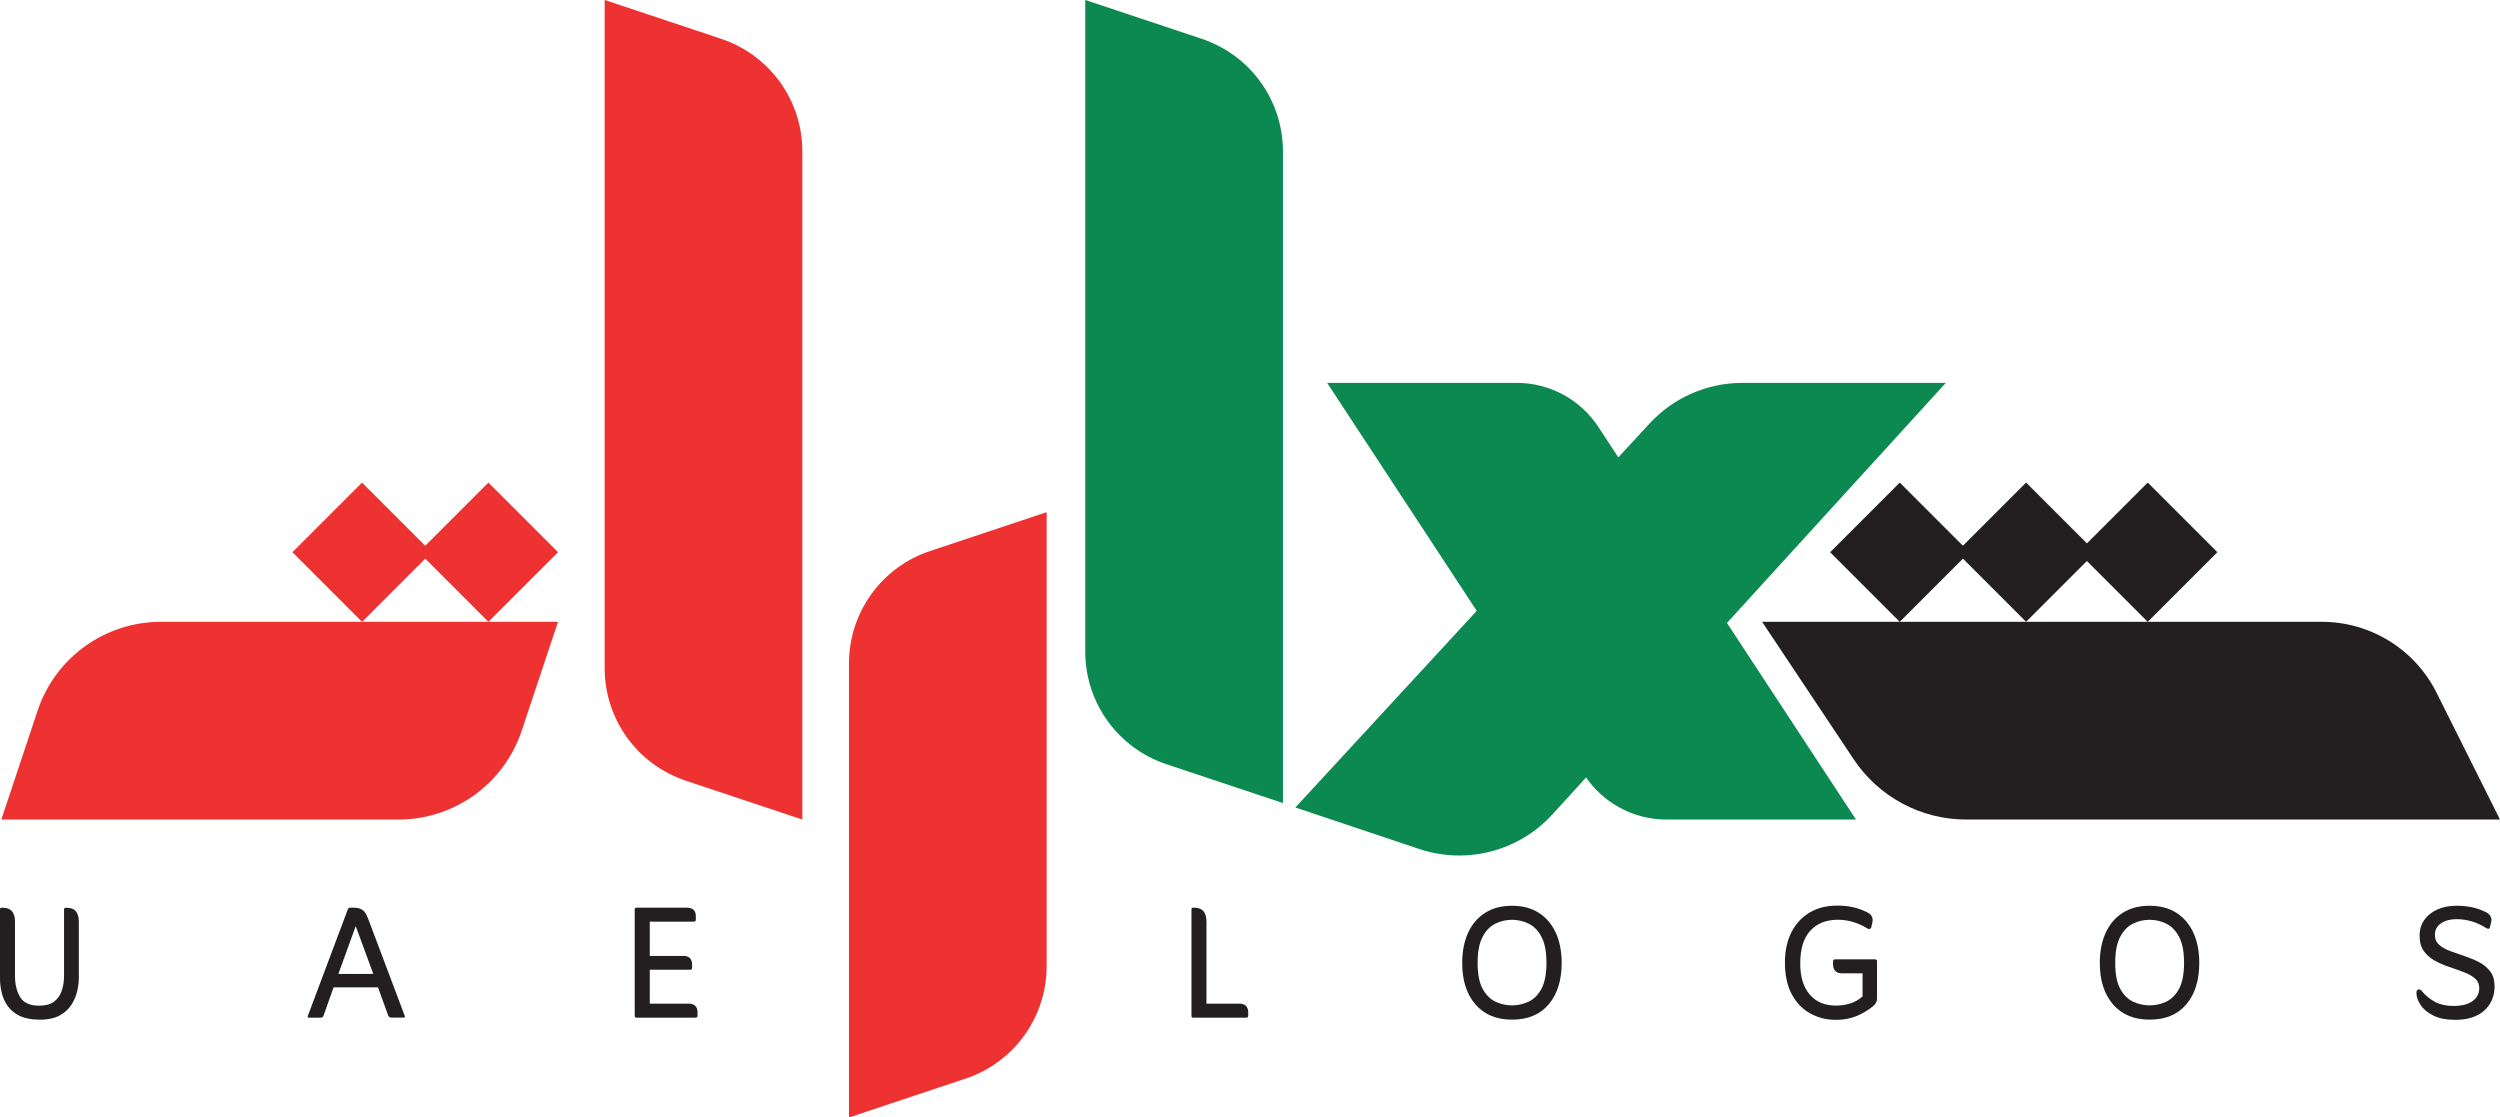 <?xml version="1.0" encoding="UTF-8"?>
<svg id="Layer_1" xmlns="http://www.w3.org/2000/svg" version="1.1" viewBox="0 0 475.02 212.33">
    <!-- Generator: Adobe Illustrator 29.0.1, SVG Export Plug-In . SVG Version: 2.1.0 Build 192)  -->
    <defs>
        <style>
            .st0 {
            fill: #0c8950;
            }

            .st1 {
            fill: #231f20;
            }

            .st2 {
            fill: #ee3131;
            }
        </style>
    </defs>
    <path class="st1"
          d="M475.02,155.72h-101.43c-8.58,0-16.6-4.29-21.36-11.43l-17.42-26.14h106.36c9.23,0,17.67,5.22,21.8,13.48l12.05,24.09Z"/>
    <path class="st2"
          d="M75.7,155.72H.25l6.89-20.68c3.36-10.09,12.8-16.89,23.43-16.89h75.45l-6.89,20.68c-3.36,10.09-12.8,16.89-23.43,16.89Z"/>
    <path class="st0"
          d="M243.77,152.59l-22.16-7.39c-9.2-3.07-15.4-11.67-15.4-21.37V0l22.16,7.39c9.2,3.07,15.4,11.67,15.4,21.37v123.83Z"/>
    <path class="st2"
          d="M183.47,204.94l-22.16,7.39v-86.26c0-9.7,6.2-18.31,15.4-21.37l22.16-7.39v86.26c0,9.7-6.2,18.31-15.4,21.37Z"/>
    <path class="st2"
          d="M152.45,155.72l-22.16-7.39c-9.2-3.07-15.4-11.67-15.4-21.37V0l22.16,7.39c9.2,3.07,15.4,11.67,15.4,21.37v126.96Z"/>
    <path class="st0"
          d="M316.63,155.72h36.02l-48.94-74.59c-3.43-5.23-9.26-8.38-15.52-8.38h-36.02l48.94,74.59c3.43,5.23,9.26,8.38,15.52,8.38Z"/>
    <path class="st0"
          d="M369.72,72.75h-38.67c-6.69,0-13.08,2.8-17.62,7.72l-67.3,72.96,23.52,7.88c9,3.02,18.94.44,25.33-6.58l74.75-81.99Z"/>
    <g>
        <rect class="st2" x="59.45" y="95.57" width="18.71" height="18.71"
              transform="translate(191.64 130.47) rotate(135)"/>
        <rect class="st2" x="83.44" y="95.57" width="18.71" height="18.71"
              transform="translate(232.61 113.5) rotate(135)"/>
    </g>
    <rect class="st1" x="351.62" y="95.57" width="18.71" height="18.71"
          transform="translate(690.41 -76.13) rotate(135)"/>
    <rect class="st1" x="375.61" y="95.57" width="18.71" height="18.71"
          transform="translate(731.38 -93.1) rotate(135)"/>
    <rect class="st1" x="398.73" y="95.57" width="18.71" height="18.71"
          transform="translate(770.84 -109.44) rotate(135)"/>
    <g>
        <path class="st1"
              d="M7.47,193.74c-1.48,0-2.7-.23-3.68-.69-.98-.46-1.74-1.08-2.29-1.84-.55-.76-.94-1.61-1.16-2.53-.23-.93-.34-1.85-.34-2.78v-13.08c0-.22.1-.34.3-.34h.26c1.53,0,2.29.89,2.29,2.67v10.26c0,1.65.33,3.01,1,4.08s1.86,1.6,3.59,1.6c1.18,0,2.11-.25,2.8-.75.69-.5,1.18-1.18,1.48-2.05s.45-1.83.45-2.91v-12.55c0-.22.1-.34.3-.34h.26c1.5,0,2.25.89,2.25,2.67v10.67c0,.78-.11,1.62-.32,2.54-.21.91-.59,1.78-1.13,2.61-.54.83-1.3,1.49-2.27,2.01-.98.51-2.24.77-3.8.77Z"/>
        <path class="st1"
              d="M63.38,187.61l-1.88,5.3c-.1.3-.29.45-.56.45h-2.22c-.25,0-.33-.11-.23-.34l7.59-20.21c.08-.22.21-.34.42-.34h.71c.72,0,1.29.15,1.69.45.4.3.75.85,1.05,1.65l6.95,18.44c.1.23.01.34-.26.34h-2.22c-.22,0-.38-.04-.45-.11-.08-.07-.15-.19-.23-.34l-1.92-5.3h-8.45ZM64.28,185.06h6.65l-3.34-9.09-3.3,9.09Z"/>
        <path class="st1"
              d="M123.45,190.7h7.4c.57,0,1,.15,1.28.45s.41.7.41,1.2v.6c0,.28-.14.41-.41.41h-11.23c-.2,0-.3-.11-.3-.34v-20.21c0-.22.1-.34.3-.34h9.62c1.13,0,1.69.54,1.69,1.61v.64c0,.28-.14.41-.41.41h-8.34v6.5h6.39c1.1,0,1.65.55,1.65,1.65v.6c0,.25-.14.38-.41.38h-7.63v6.43Z"/>
    </g>
    <g>
        <path class="st1"
              d="M229.25,190.7h6.27c.55,0,.97.15,1.24.45s.41.7.41,1.2v.6c0,.28-.13.41-.38.41h-10.1c-.2,0-.3-.11-.3-.34v-20.21c0-.22.1-.34.3-.34h.26c1.53,0,2.29.89,2.29,2.67v15.56Z"/>
        <path class="st1"
              d="M287.3,193.74c-2.98,0-5.3-.97-6.97-2.91s-2.5-4.56-2.5-7.87c0-2.2.38-4.12,1.13-5.75.75-1.63,1.83-2.89,3.25-3.78,1.41-.89,3.11-1.33,5.09-1.33s3.67.45,5.07,1.33c1.4.89,2.48,2.15,3.23,3.78.75,1.63,1.13,3.54,1.13,5.75,0,3.31-.82,5.93-2.46,7.87s-3.96,2.91-6.97,2.91ZM287.3,191.03c1.1,0,2.15-.24,3.16-.71,1-.48,1.82-1.3,2.44-2.46.62-1.16.94-2.8.94-4.9s-.31-3.75-.94-4.94c-.63-1.19-1.44-2.03-2.44-2.52-1-.49-2.05-.73-3.16-.73s-2.16.24-3.16.73c-1,.49-1.82,1.33-2.44,2.52-.63,1.19-.94,2.84-.94,4.94s.31,3.74.94,4.9c.62,1.16,1.44,1.98,2.44,2.46,1,.47,2.05.71,3.16.71Z"/>
        <path class="st1"
              d="M353.9,189.34v-4.4h-3.91c-.55,0-.97-.15-1.26-.45-.29-.3-.43-.7-.43-1.2v-.6c0-.28.13-.41.38-.41h7.59c.25,0,.38.13.38.38v6.91c0,.38-.05.66-.15.87-.1.2-.29.44-.56.71-.98.8-2.05,1.44-3.21,1.92-1.16.47-2.45.71-3.85.71-1.83,0-3.48-.41-4.96-1.24-1.48-.83-2.64-2.05-3.49-3.66-.85-1.62-1.28-3.61-1.28-5.99,0-2.2.41-4.12,1.22-5.73.82-1.62,1.97-2.87,3.46-3.76,1.49-.89,3.24-1.33,5.24-1.33,1.1,0,2.07.09,2.91.28.84.19,1.61.44,2.31.77.65.25,1.09.55,1.31.9.23.35.28.8.15,1.35l-.19.79c-.1.25-.23.38-.38.38-.13,0-.3-.08-.53-.23-.78-.47-1.63-.85-2.56-1.13s-1.89-.42-2.89-.42c-2.23,0-3.97.7-5.24,2.09-1.27,1.39-1.9,3.46-1.9,6.22,0,2.53.6,4.5,1.8,5.9,1.2,1.4,2.87,2.1,5,2.1.87,0,1.74-.12,2.59-.37.85-.25,1.66-.7,2.44-1.35Z"/>
        <path class="st1"
              d="M408.45,193.74c-2.98,0-5.3-.97-6.97-2.91s-2.5-4.56-2.5-7.87c0-2.2.38-4.12,1.13-5.75.75-1.63,1.83-2.89,3.25-3.78,1.41-.89,3.11-1.33,5.09-1.33s3.67.45,5.07,1.33c1.4.89,2.48,2.15,3.23,3.78.75,1.63,1.13,3.54,1.13,5.75,0,3.31-.82,5.93-2.46,7.87s-3.96,2.91-6.97,2.91ZM408.45,191.03c1.1,0,2.15-.24,3.16-.71,1-.48,1.82-1.3,2.44-2.46.62-1.16.94-2.8.94-4.9s-.31-3.75-.94-4.94c-.63-1.19-1.44-2.03-2.44-2.52-1-.49-2.05-.73-3.16-.73s-2.16.24-3.16.73c-1,.49-1.82,1.33-2.44,2.52-.63,1.19-.94,2.84-.94,4.94s.31,3.74.94,4.9c.62,1.16,1.44,1.98,2.44,2.46,1,.47,2.05.71,3.16.71Z"/>
        <path class="st1"
              d="M459.13,188.74c0-.5.16-.75.49-.75.17,0,.34.09.49.26.75.9,1.61,1.61,2.57,2.12.97.51,2.14.77,3.51.77,1.55,0,2.75-.31,3.61-.92.85-.61,1.28-1.45,1.28-2.5,0-.75-.28-1.36-.83-1.82s-1.25-.86-2.1-1.18c-.85-.33-1.76-.65-2.74-.98-.98-.32-1.89-.72-2.74-1.18-.85-.46-1.55-1.07-2.1-1.82s-.83-1.73-.83-2.93.31-2.19.92-3.05c.61-.85,1.45-1.51,2.5-1.97,1.05-.46,2.25-.69,3.61-.69,1.02,0,1.96.09,2.8.26.84.17,1.61.42,2.31.75,1.25.45,1.73,1.2,1.43,2.25l-.19.75c-.05.25-.15.38-.3.38-.1,0-.29-.08-.56-.23-.78-.5-1.64-.9-2.57-1.18s-1.92-.43-2.95-.43c-1.18,0-2.15.26-2.93.79s-1.16,1.26-1.16,2.22c0,.78.28,1.4.83,1.88s1.25.87,2.1,1.18c.85.31,1.77.63,2.74.96.98.33,1.89.71,2.74,1.15.85.44,1.55,1.02,2.1,1.75.55.72.83,1.67.83,2.82,0,1.9-.66,3.45-1.97,4.62s-3.15,1.76-5.51,1.76c-1.7,0-3.1-.28-4.19-.83-1.09-.55-1.89-1.22-2.4-2.01s-.77-1.52-.77-2.2Z"/>
    </g>
</svg>